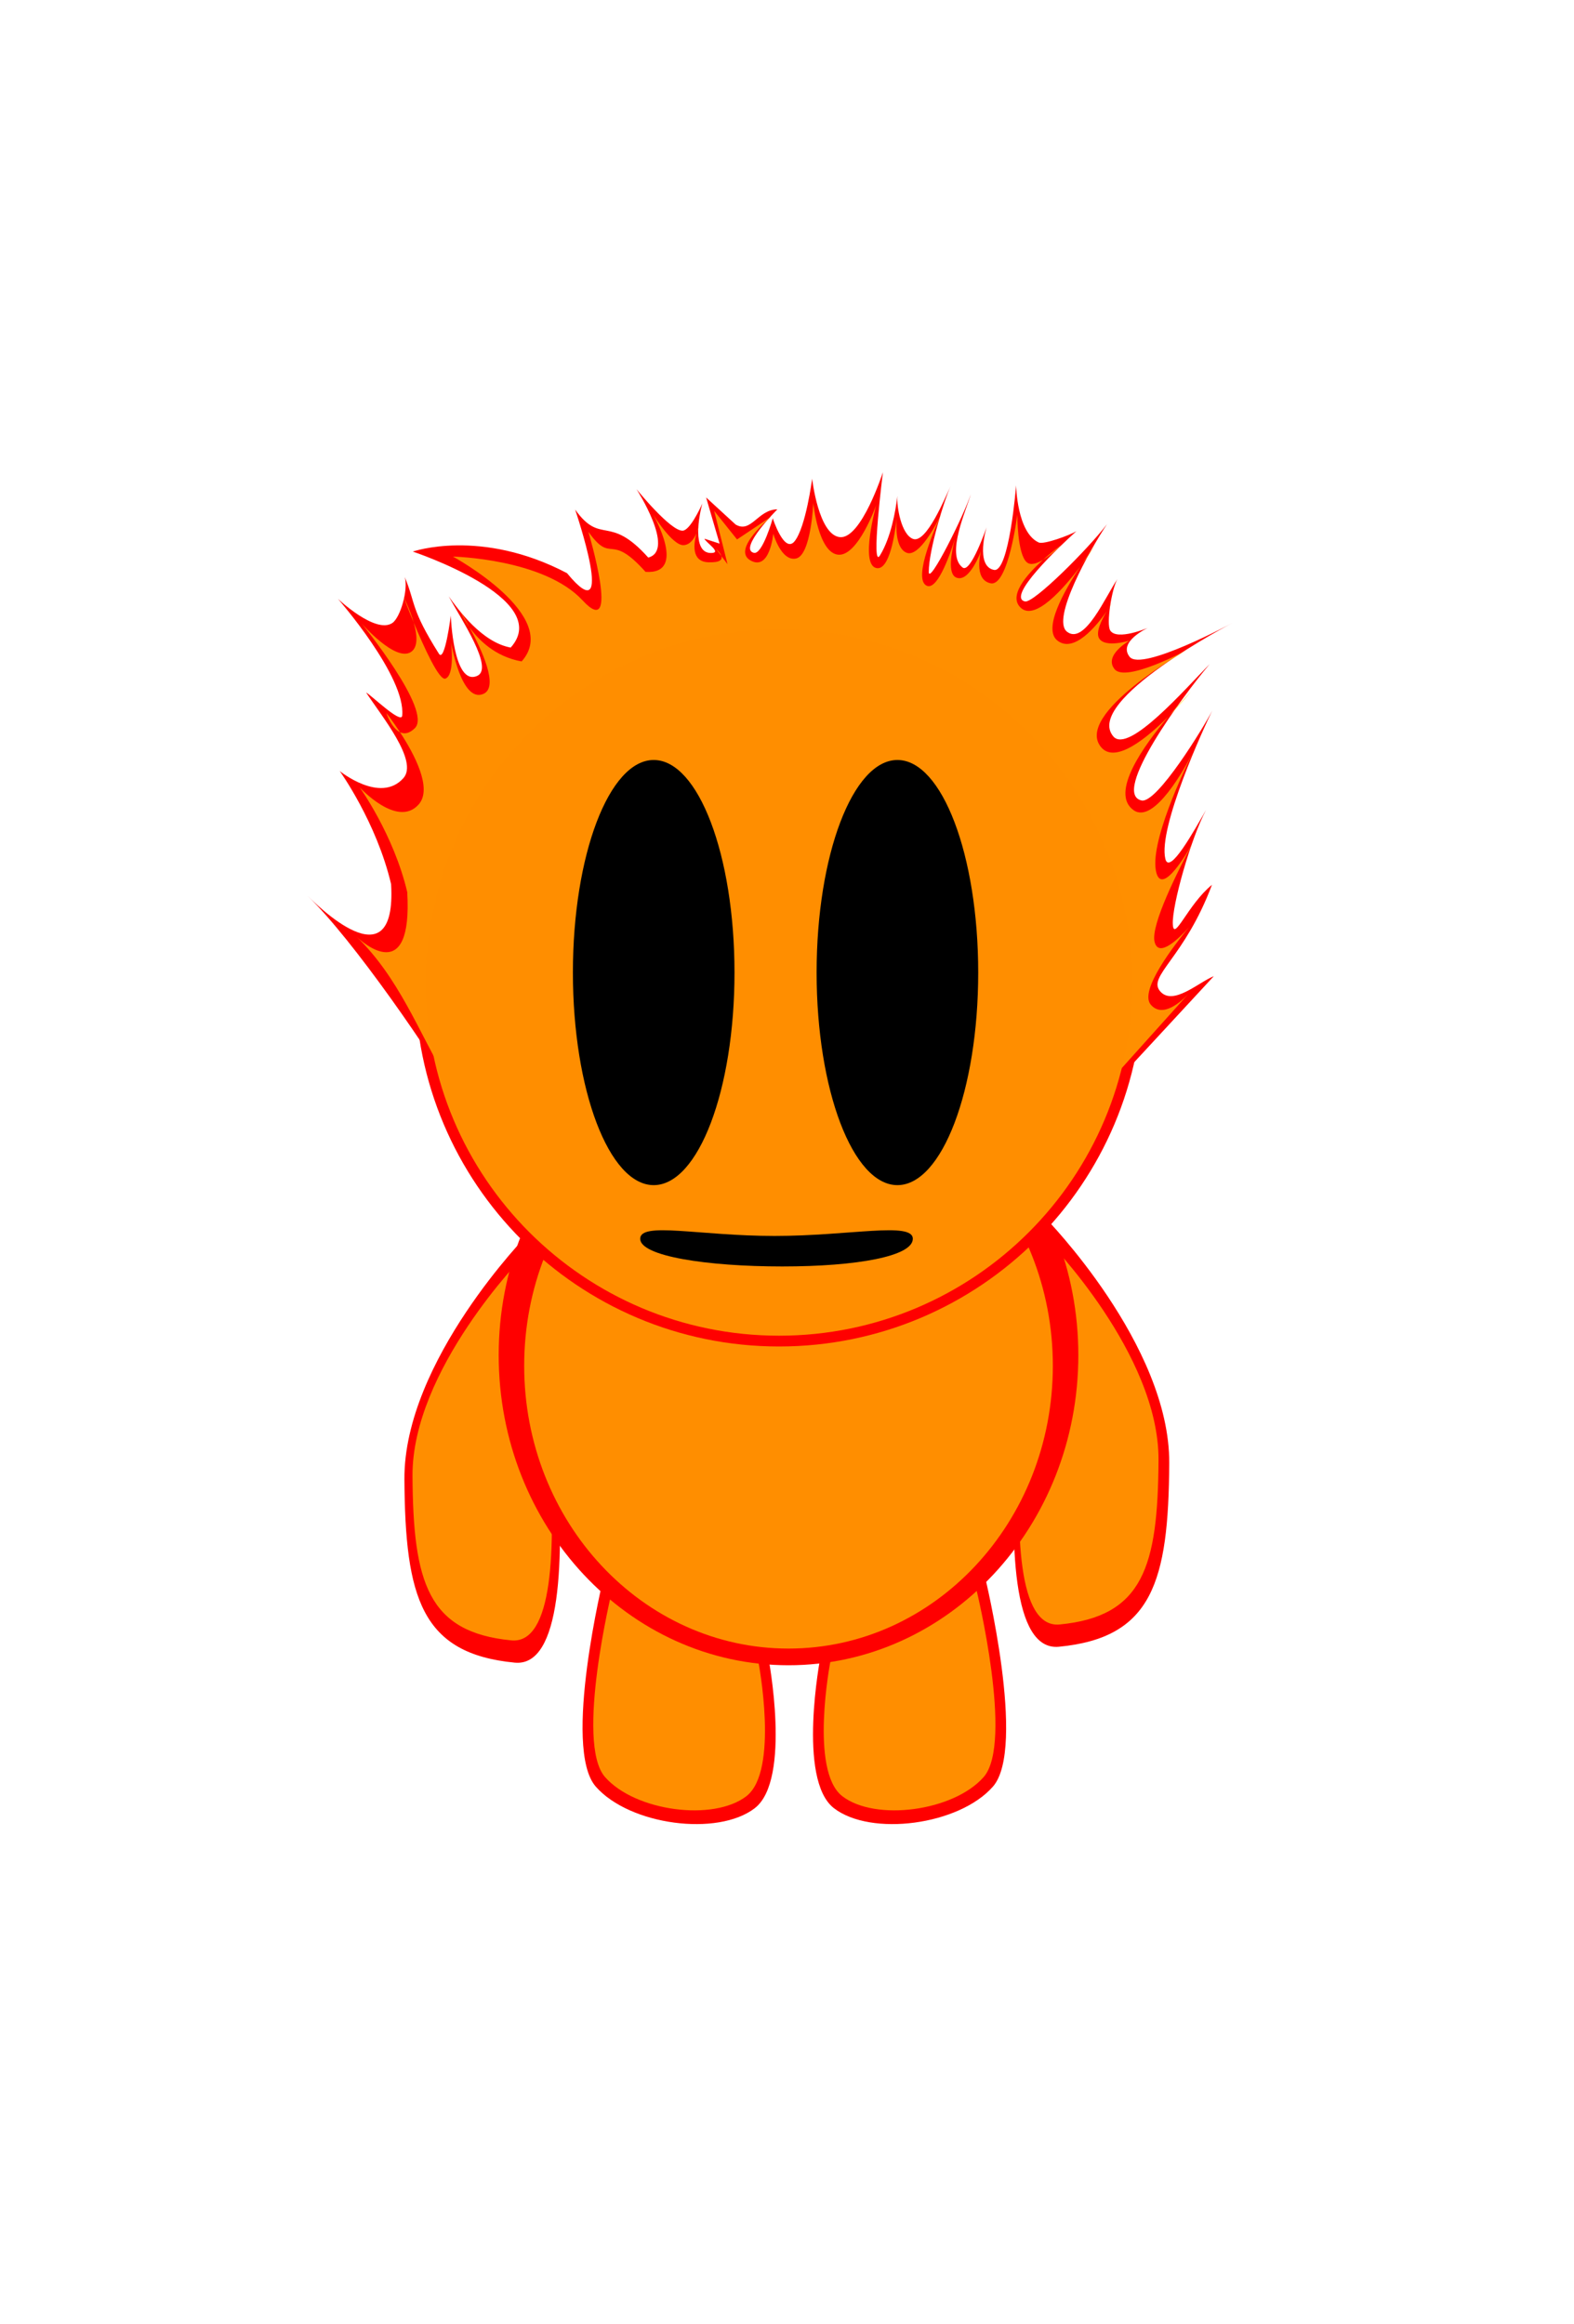 <?xml version="1.0"?>
<svg xmlns="http://www.w3.org/2000/svg" width="275" height="406" viewBox="0 0 275 406">
  <path fill="red" d="M141.893 83.632s-1.09 8.46-3.065 10.926c-1.8 2.247-3.816-4.008-3.816-4.008s-1.802 6.414-3.309 6.033c-2.79-.706 4.116-7.599 4.116-7.599-3.414.028-4.585 4.269-7.303 2.65l-5.148-4.726 2.354 8.061-2.646-.856c.187.635 3.295 2.568 1.047 2.496-3.267-.106-1.959-6.684-1.415-8.643-.432.992-2.202 4.678-3.427 4.745-2.12.118-8.075-7.25-8.075-7.25s6.88 10.662 2.053 11.951c-6.912-7.731-8.223-2.037-12.776-8.387 0 0 7.474 21.903-1.418 11.108-15.067-7.91-26.941-3.769-26.941-3.769s24.768 8.225 17.103 16.77c-5.01-.906-9.125-6.555-10.833-8.951 2.238 4.097 7.94 12.584 4.978 13.897-4.193 1.857-4.612-10.533-4.612-10.533s-1.039 8.308-2.077 6.662c-4.994-7.924-4.02-8.712-5.962-13.39.637 2.237-.788 7.091-2.173 8.023-2.947 1.983-9.508-4.227-9.508-4.227s11.927 13.634 11.226 20.434c-.156 1.507-5.518-3.688-6.3-4.064 2.694 4.113 9.172 11.96 6.518 14.95-4.032 4.545-11.137-1.24-11.137-1.24s6.438 8.933 8.983 19.768c1.038 17.91-13.396 3.182-14.58 2.062 7.915 7.596 21.744 27.736 27.123 37.023l110.528-.666 20.668-22.337c-2.62 1.029-7.134 5.269-9.379 2.632-2.257-2.65 4.214-5.71 9.059-18.598-4.22 3.438-6.673 10.082-6.842 6.903-.173-3.263 3.148-15.017 5.809-19.988-2.087 3.617-6.417 11.494-7.116 8.547-1.29-5.447 6.746-22.965 8.208-25.906-1.416 2.76-9.656 16.293-12.357 15.708-5.405-1.168 7.196-18.28 11.893-23.815-4.075 4.092-14.172 15.781-16.838 12.62-5.252-6.232 20.842-19.832 20.842-19.832s-15.896 8.575-17.988 5.93c-2.092-2.646 3.205-5.06 3.205-5.06s-5.397 2.294-6.584.473c-.742-1.138.265-7.353 1.246-8.98-1.982 2.822-5.723 11.645-8.82 9.173-2.762-2.207 3.954-14.195 7.005-18.784-3.258 4.294-12.814 13.85-14.332 13.506-3.317-.753 5.914-9.518 8.973-12.264-1.155.697-5.689 2.362-6.564 1.967-3.824-1.724-3.96-9.982-3.96-9.982s-1.204 15.295-3.868 14.771c-3.337-.656-1.295-7.443-1.295-7.443s-2.763 8.088-4.176 7.032c-3.02-2.256.744-10.27 1.416-12.8-1.103 3.492-7.323 15.996-7.334 13.57-.016-3.788 2.718-12.639 3.814-14.992-.906 1.858-4.235 10.108-6.58 9.214-2.047-.78-2.863-5.626-2.728-7.508-.291 2.689-1.152 7.316-3.023 10.38-1.658 2.717.5-14.519.5-14.519s-3.78 11.729-7.521 11.34c-3.74-.388-4.841-10.208-4.841-10.208zM92.284 215.575s-21.756 22.15-21.627 42.864c.13 20.713 2.975 30.455 19.272 32.03 16.297 1.576 2.355-74.894 2.355-74.894z"/>
  <path fill="#ff8e00" d="M91.448 219.47s-19.493 19.847-19.378 38.407c.116 18.56 2.666 27.289 17.268 28.7 14.602 1.411 2.11-67.107 2.11-67.107z"/>
  <path fill="red" d="M182.658 212.798s21.756 22.15 21.627 42.864c-.13 20.714-2.975 30.455-19.272 32.03-16.296 1.576-2.355-74.894-2.355-74.894z"/>
  <path fill="#ff8e00" d="M183.031 216.693s19.494 19.847 19.378 38.407c-.116 18.56-2.665 27.289-17.268 28.7-14.602 1.412-2.11-67.107-2.11-67.107z"/>
  <path fill="red" d="M105.498 275.38s-7.323 29.994-1.413 36.74c5.909 6.747 21.318 8.775 27.79 3.77 6.474-5.007 2.356-26.379 2.356-26.379"/>
  <path fill="#ff8e00" d="M106.957 277.781s-6.51 26.667-1.257 32.666c5.254 5.998 18.954 7.8 24.709 3.35 5.755-4.45 2.094-23.452 2.094-23.452"/>
  <path fill="red" d="M172.07 275.38s7.322 29.994 1.413 36.74c-5.91 6.747-21.318 8.775-27.791 3.77-6.473-5.007-2.355-26.379-2.355-26.379"/>
  <path fill="#ff8e00" d="M170.61 277.781s6.511 26.667 1.257 32.666c-5.254 5.998-18.953 7.8-24.708 3.35-5.756-4.45-2.094-23.452-2.094-23.452"/>
  <path fill="red" d="M188.4 236.755c0 29.917-22.67 54.17-50.636 54.17s-50.637-24.253-50.637-54.17 22.671-54.17 50.637-54.17c27.965 0 50.636 24.253 50.636 54.17z"/>
  <path fill="#ff8e00" d="M183.946 238.606c0 27.285-20.677 49.404-46.182 49.404-25.506 0-46.182-22.119-46.182-49.404 0-27.285 20.676-49.404 46.182-49.404 25.505 0 46.182 22.119 46.182 49.404z"/>
  <path fill="red" d="M199.705 171.645c0 35.12-28.47 63.59-63.59 63.59-35.12 0-63.59-28.47-63.59-63.59 0-35.12 28.47-63.59 63.59-63.59 35.12 0 63.59 28.47 63.59 63.59z"/>
  <path opacity=".7" fill="#fc0" d="M142.093 87.908s-.392 9.073-2.994 9.661c-2.602.588-4-4.331-4-4.331s-.59 6.601-3.991 4.664c-3.401-1.938 3.66-7.658 3.66-7.658l-5.996 3.999-3.999-4.997 2.336 9.321-1.063-1.41c.174.588-.188 1.145-2.27 1.077-3.028-.097-2.587-3.26-2.083-5.076-.4.92-1.115 2.02-2.25 2.083-1.963.108-5.322-5.33-5.322-5.33s6.066 10.497-1.338 9.994c-6.405-7.164-5.768-1.116-9.986-7 0 0 5.752 19.297-1.006 11.99-6.757-7.308-22.649-7.658-22.649-7.658s19.093 10.398 11.99 18.317c-4.641-.84-7.53-3.76-9.112-5.98 2.073 3.796 5.197 10.426 2.452 11.642-3.885 1.722-5.662-8.988-5.662-8.988s.705 5.737-.998 6.327c-1.079.374-3.726-5.448-5.525-9.784.59 2.074.813 4.256-.47 5.12-2.731 1.837-8.656-4.997-8.656-4.997s12.44 15.257 9.321 18.317c-1.002.983-1.872 1.058-2.596.709 2.496 3.811 5.72 9.847 3.261 12.619-3.736 4.211-10.32-3.001-10.32-3.001s5.966 8.277 8.324 18.317c.962 16.595-7.783 8.812-8.88 7.774 7.334 7.04 10.89 16.596 15.873 25.202h115.842l13.595-15.143c-1.193 1.263-4.45 4.266-6.53 1.823-2.09-2.456 4.214-10.538 6.697-13.53-1.75 1.95-5.336 5.484-6.031 2.538-.696-2.946 4.151-12.525 6.617-17.132-1.934 3.351-5.329 8.49-6.285 5.142-1.423-4.988 5.016-18.347 6.371-21.073-1.312 2.558-6.787 12.628-10.37 10.08-4.176-2.968 1.73-11.228 6.082-16.357-3.776 3.791-9.274 8.296-11.744 5.366-4.867-5.774 14.991-16.987 14.991-16.987s-10.717 5.785-12.655 3.334c-1.939-2.451 2.661-4.997 2.661-4.997s-4.23 1.354-5.33-.333c-.687-1.054.4-3.265 1.31-4.773-1.837 2.616-5.766 7.396-8.635 5.106-2.56-2.045 1.194-8.678 4.02-12.93-3.018 3.979-7.86 9.439-10.348 7.268-2.374-2.073 1.005-5.887 3.84-8.432-1.07.645-2.165 1.011-2.842.433-1.69-1.443-1.663-8.323-1.663-8.323s-1.578 12.63-4.664 11.99c-3.086-.64-1.664-5.662-1.664-5.662s-2.018 5.624-4.331 4.664c-1.574-.653-.854-4.423-.232-6.769-1.022 3.237-3.249 9.378-5.098 8.1-2.176-1.504 1.747-10.323 2.762-12.504-.84 1.722-3.924 7.669-6.096 6.841-1.897-.723-1.882-4.287-1.757-6.03-.27 2.49-1.221 9.246-3.572 8.691-2.87-.677 0-10.984 0-10.984s-3.195 9.016-6.66 8.656c-3.466-.36-4.332-8.996-4.332-8.996zm40.15 9.893c1.603-.968 3.152-2.56 3.152-2.56s-1.483 1.06-3.153 2.56zm6.508 1.164c1.56-2.056 2.64-3.724 2.64-3.724s-1.201 1.559-2.64 3.724zM69.886 127.92c-1.297-1.98-2.401-3.37-2.401-3.37s.87 2.633 2.4 3.37zm2.4-19.15c-.666-2.338-1.8-4.54-1.8-4.54s.758 2.028 1.8 4.54zm9.734.804c-.86-1.577-1.54-2.676-1.54-2.676s.474 1.18 1.54 2.676zm39.673-16.416c.292-.672.419-1.251.419-1.251s-.216.518-.42 1.251zm4.353 3.999c-.18-.61-.94-1.251-.94-1.251l.94 1.251zm30.705-7.579s-.052.375-.094.955c.059-.546.094-.955.094-.955zm10.66 2.662s-.258.751-.543 1.815c.338-1.076.542-1.815.542-1.815zm26.98 12.995s-.448.614-.969 1.468c.604-.866.97-1.468.97-1.468zm13.653 15.649s-1.756 1.76-3.89 4.273c2.254-2.265 3.89-4.273 3.89-4.273zm1.664 23.98s-.522.937-1.28 2.35c.76-1.329 1.28-2.35 1.28-2.35zm-.998 15.988s-.304.35-.774.911c.455-.517.774-.91.774-.91zm-.666 12.323l-.426.477c.269-.286.426-.477.426-.477z"/>
  <path fill="#ff8e00" d="M197.82 171.645c0 34.08-27.626 61.706-61.705 61.706-34.08 0-61.706-27.627-61.706-61.706 0-34.08 27.627-61.706 61.706-61.706 34.08 0 61.706 27.627 61.706 61.706z"/>
  <path d="M170.907 169.91c0 20.51-6.32 37.137-14.117 37.137-7.797 0-14.117-16.627-14.117-37.138 0-20.51 6.32-37.137 14.117-37.137 7.796 0 14.117 16.627 14.117 37.137zM128.327 169.91c0 20.51-6.32 37.137-14.116 37.137-7.797 0-14.117-16.627-14.117-37.138 0-20.51 6.32-37.137 14.117-37.137 7.796 0 14.116 16.627 14.116 37.137zM159.481 216.423c0 3.036-9.663 4.83-22.815 4.83-13.153 0-24.814-1.794-24.814-4.83 0-3.035 10.33-.5 23.482-.5s24.147-2.535 24.147.5z"/>
</svg>
